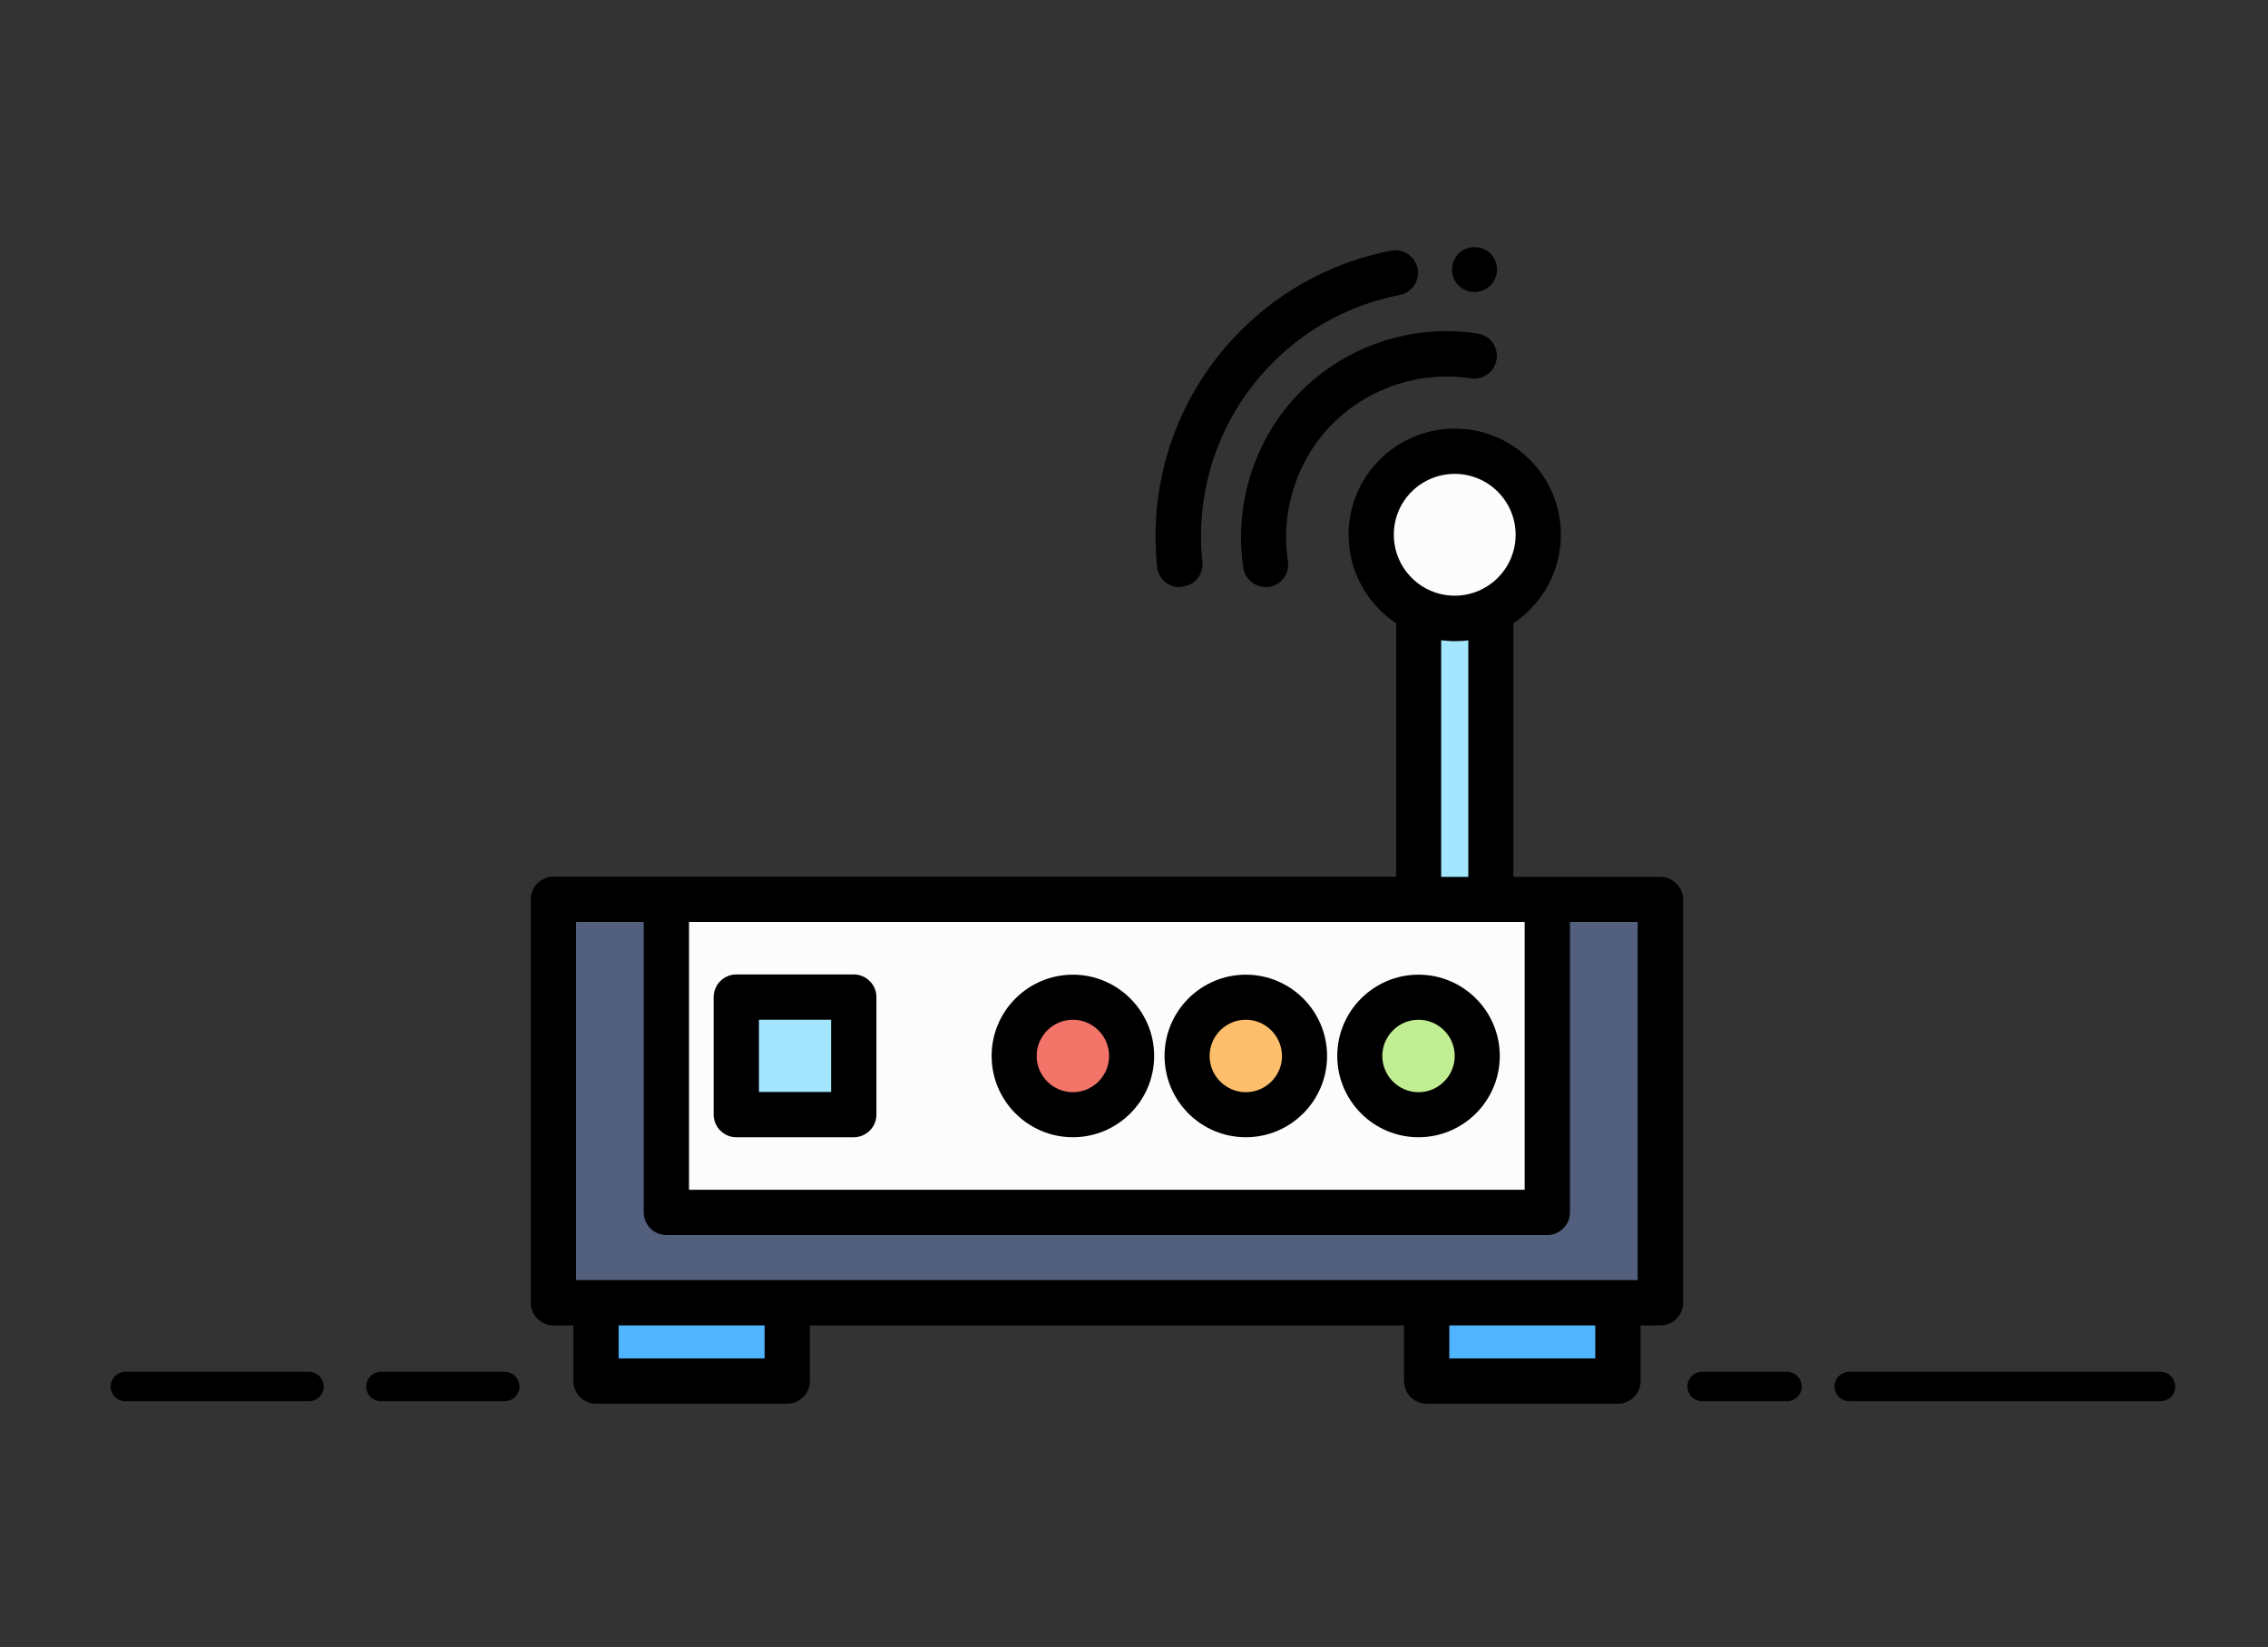 <?xml version="1.0" encoding="utf-8"?>
<!-- Generator: Adobe Illustrator 23.0.0, SVG Export Plug-In . SVG Version: 6.00 Build 0)  -->
<svg version="1.1" id="Layer_1" xmlns="http://www.w3.org/2000/svg" xmlns:xlink="http://www.w3.org/1999/xlink" x="0px" y="0px"
	 viewBox="0 0 1002 727.5" style="enable-background:new 0 0 1002 727.5;" xml:space="preserve">
<rect x="0" y="0" width="1002" height="727.5" fill="#333333" stroke="none"/>
<style type="text/css">
	.st0{fill:none;stroke:#000000;stroke-width:13;stroke-linecap:round;stroke-linejoin:round;stroke-miterlimit:10;}
	.st1{fill:#A5E6FF;}
	.st2{fill:#52607E;}
	.st3{fill:#FCFCFC;}
	.st4{fill:#F3756A;}
	.st5{fill:#FDBF6C;}
	.st6{fill:#C1EE92;}
	.st7{fill:#50B4FF;}
</style>
<line class="st0" x1="168.3" y1="612.4" x2="223" y2="612.4"/>
<line class="st0" x1="752" y1="612.4" x2="789.5" y2="612.4"/>
<line class="st0" x1="817" y1="612.4" x2="954.5" y2="612.4"/>
<line class="st0" x1="55.4" y1="612.4" x2="136.5" y2="612.4"/>
<g>
	<path class="st1" d="M626.7,272.6v124.7h31.9V272.6"/>
	<path d="M521.1,259.3c-5.1,0-9.4-3.8-9.9-9c-4-38.8,9.5-76.8,37-104.3c18.2-18.2,41.1-30.4,66.4-35.3c5.4-1,10.6,2.5,11.7,7.9
		c1.1,5.4-2.5,10.6-7.9,11.7c-21.3,4.1-40.7,14.4-56,29.8c-23.2,23.2-34.6,55.3-31.2,88.1c0.6,5.5-3.4,10.4-8.9,10.9
		C521.8,259.3,521.4,259.3,521.1,259.3z"/>
	<path d="M651.4,129c-0.7,0-1.3-0.1-1.9-0.2c-0.6-0.1-1.3-0.3-1.9-0.6c-0.6-0.2-1.2-0.5-1.7-0.9c-0.5-0.4-1.1-0.8-1.5-1.2
		c-1.9-1.9-2.9-4.4-2.9-7.1c0-0.7,0.1-1.3,0.2-1.9c0.1-0.6,0.3-1.3,0.6-1.9c0.2-0.6,0.6-1.2,0.9-1.7c0.4-0.5,0.8-1.1,1.2-1.5
		c0.5-0.5,1-0.9,1.5-1.2c0.5-0.4,1.1-0.7,1.7-0.9c0.6-0.2,1.2-0.4,1.9-0.6c3.2-0.6,6.7,0.4,9,2.7c0.5,0.5,0.9,1,1.2,1.5
		c0.4,0.5,0.7,1.1,0.9,1.7c0.2,0.6,0.4,1.2,0.6,1.9c0.1,0.6,0.2,1.3,0.2,1.9c0,2.6-1.1,5.2-2.9,7.1C656.6,127.9,654,129,651.4,129z"
		/>
	<path d="M559.2,259.3c-4.8,0-9.1-3.5-9.9-8.5c-4.3-28.5,5.2-57.7,25.5-78c20.3-20.3,49.5-29.9,78-25.5c5.5,0.8,9.2,5.9,8.4,11.4
		c-0.8,5.5-5.9,9.2-11.4,8.4c-22.3-3.4-45,4.1-60.9,19.9c-15.8,15.8-23.3,38.6-19.9,60.9c0.8,5.5-2.9,10.5-8.4,11.4
		C560.3,259.2,559.7,259.3,559.2,259.3z"/>
	<path class="st2" d="M244.5,397.2h489v178.2h-489V397.2z"/>
	<path class="st3" d="M294.4,397.2h389.2v138.3H294.4V397.2z"/>
	<path class="st1" d="M325.3,440.4h51.9v51.9h-51.9V440.4z"/>
	<path d="M377.2,502.3h-51.9c-5.5,0-10-4.5-10-10v-51.9c0-5.5,4.5-10,10-10h51.9c5.5,0,10,4.5,10,10v51.9
		C387.2,497.8,382.7,502.3,377.2,502.3z M335.3,482.3h31.9v-31.9h-31.9V482.3z"/>
	<path class="st4" d="M500,466.4c0,14.3-11.6,25.9-25.9,25.9s-25.9-11.6-25.9-25.9s11.6-25.9,25.9-25.9S500,452,500,466.4z"/>
	<path d="M474,502.3c-19.8,0-35.9-16.1-35.9-35.9s16.1-35.9,35.9-35.9s35.9,16.1,35.9,35.9S493.8,502.3,474,502.3z M474,450.4
		c-8.8,0-16,7.2-16,16c0,8.8,7.2,16,16,16s16-7.2,16-16C490,457.6,482.8,450.4,474,450.4z"/>
	<path class="st5" d="M576.3,466.4c0,14.3-11.6,25.9-25.9,25.9c-14.3,0-25.9-11.6-25.9-25.9s11.6-25.9,25.9-25.9
		C564.7,440.4,576.3,452,576.3,466.4z"/>
	<path d="M550.4,502.3c-19.8,0-35.9-16.1-35.9-35.9s16.1-35.9,35.9-35.9c19.8,0,35.9,16.1,35.9,35.9S570.2,502.3,550.4,502.3z
		 M550.4,450.4c-8.8,0-16,7.2-16,16c0,8.8,7.2,16,16,16c8.8,0,16-7.2,16-16C566.3,457.6,559.2,450.4,550.4,450.4z"/>
	<path class="st6" d="M652.7,466.4c0,14.3-11.6,25.9-25.9,25.9s-25.9-11.6-25.9-25.9s11.6-25.9,25.9-25.9S652.7,452,652.7,466.4z"/>
	<path d="M626.7,502.3c-19.8,0-35.9-16.1-35.9-35.9s16.1-35.9,35.9-35.9s35.9,16.1,35.9,35.9S646.5,502.3,626.7,502.3z M626.7,450.4
		c-8.8,0-16,7.2-16,16c0,8.8,7.2,16,16,16c8.8,0,16-7.2,16-16C642.7,457.6,635.5,450.4,626.7,450.4z"/>
	<path class="st7" d="M263.3,575.4h84.5V610h-84.5V575.4z"/>
	<path class="st7" d="M630.2,575.4h84.5V610h-84.5V575.4z"/>
	<path class="st3" d="M679.6,236.3c0,20.4-16.5,36.9-36.9,36.9s-36.9-16.5-36.9-36.9c0-20.4,16.5-36.9,36.9-36.9
		S679.6,215.9,679.6,236.3z"/>
	<path d="M733.5,387.3h-64.9V275.3c12.6-8.4,21-22.8,21-39.1c0-25.9-21-46.9-46.9-46.9c-25.9,0-46.9,21-46.9,46.9
		c0,16.3,8.3,30.6,21,39.1v111.9H244.5c-5.5,0-10,4.5-10,10v178.2c0,5.5,4.5,10,10,10h8.8V610c0,5.5,4.5,10,10,10h84.5
		c5.5,0,10-4.5,10-10v-24.6h262.5V610c0,5.5,4.5,10,10,10h84.5c5.5,0,10-4.5,10-10v-24.6h8.8c5.5,0,10-4.5,10-10V397.2
		C743.5,391.7,739,387.3,733.5,387.3z M642.7,209.3c14.9,0,26.9,12.1,26.9,26.9c0,14.9-12.1,26.9-26.9,26.9
		c-14.9,0-26.9-12.1-26.9-26.9C615.7,221.4,627.8,209.3,642.7,209.3z M636.7,282.8c2,0.2,4,0.4,6,0.4s4-0.1,6-0.4v104.5h-12V282.8z
		 M673.6,407.2v118.3H304.4V407.2H673.6z M254.5,407.2h29.9v128.3c0,5.5,4.5,10,10,10h389.2c5.5,0,10-4.5,10-10V407.2h29.9v158.2
		H254.5V407.2z M337.8,600h-64.5v-14.6h64.5V600z M704.8,600h-64.5v-14.6h64.5V600z"/>
</g>
</svg>
